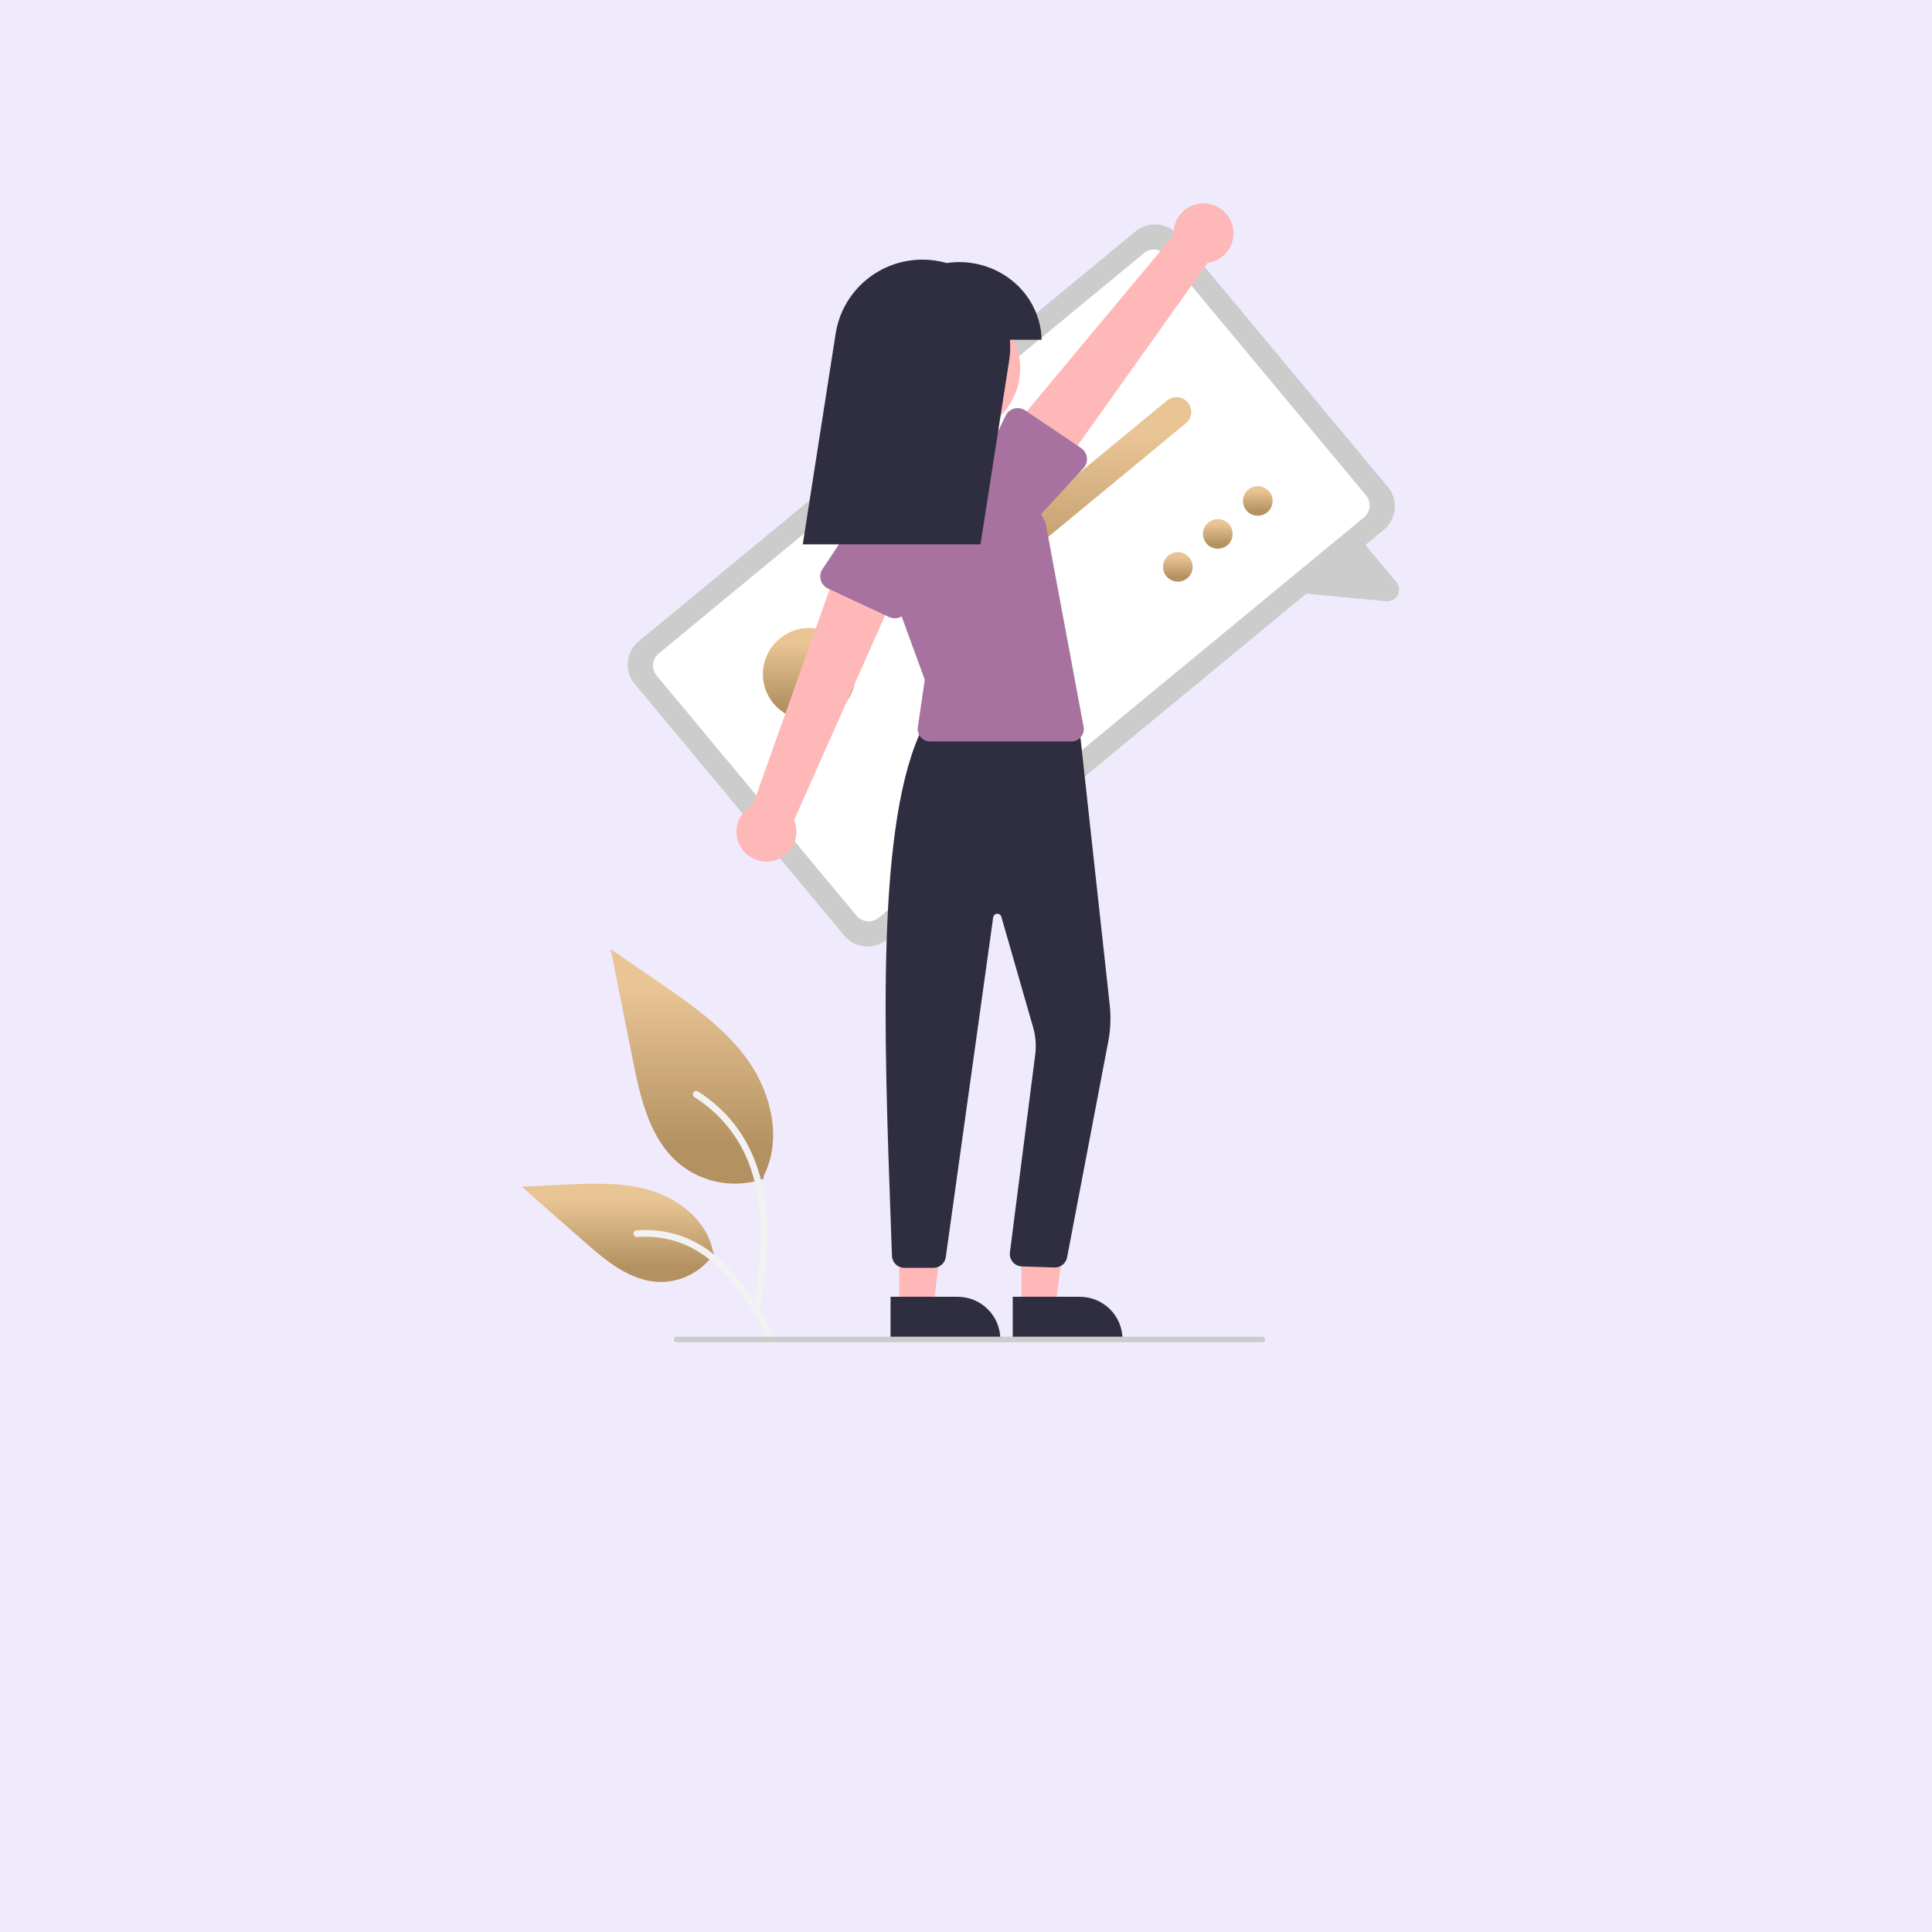 <?xml version="1.0" encoding="UTF-8"?> <svg xmlns="http://www.w3.org/2000/svg" width="380" height="380" viewBox="0 0 380 380" fill="none"><rect width="380" height="380" fill="#F0EBFC"></rect><path d="M150.249 231.839C147.46 232.815 144.466 233.059 141.554 232.549C138.643 232.038 135.913 230.79 133.627 228.924C127.805 224.06 125.979 216.046 124.494 208.626L120.101 186.677L129.298 192.981C135.912 197.515 142.676 202.194 147.255 208.76C151.835 215.327 153.834 224.291 150.154 231.396" fill="url(#paint0_linear_4300_287)"></path><path d="M149.462 258.413C150.393 251.663 151.35 244.826 150.697 238.004C150.117 231.945 148.261 226.028 144.48 221.176C142.474 218.605 140.032 216.402 137.265 214.667C136.543 214.214 135.879 215.352 136.598 215.803C141.385 218.815 145.088 223.263 147.173 228.505C149.475 234.335 149.845 240.689 149.448 246.882C149.208 250.627 148.7 254.347 148.187 258.063C148.147 258.231 148.172 258.408 148.258 258.558C148.344 258.708 148.483 258.821 148.649 258.872C148.818 258.918 148.998 258.895 149.151 258.809C149.303 258.723 149.415 258.58 149.462 258.413V258.413Z" fill="#F2F2F2"></path><path d="M140.496 246.469C139.3 248.279 137.656 249.751 135.722 250.745C133.788 251.738 131.63 252.219 129.456 252.141C123.867 251.877 119.207 247.994 115.013 244.308L102.607 233.404L110.818 233.013C116.722 232.731 122.779 232.469 128.403 234.282C134.027 236.094 139.214 240.457 140.242 246.252" fill="url(#paint1_linear_4300_287)"></path><path d="M152.093 262.293C147.613 254.401 142.416 245.63 133.129 242.827C130.547 242.05 127.84 241.772 125.153 242.007C124.306 242.079 124.518 243.379 125.363 243.306C129.867 242.934 134.362 244.118 138.092 246.659C141.681 249.091 144.476 252.472 146.841 256.057C148.29 258.253 149.587 260.543 150.885 262.829C151.3 263.559 152.513 263.032 152.093 262.293V262.293Z" fill="#F2F2F2"></path><path d="M272.183 104.197L174.501 184.789C173.272 185.8 171.69 186.286 170.102 186.138C168.514 185.99 167.05 185.221 166.031 183.999L124.853 134.542C123.837 133.318 123.35 131.744 123.498 130.163C123.647 128.582 124.419 127.125 125.646 126.11L223.328 45.518C224.557 44.507 226.139 44.022 227.727 44.169C229.315 44.318 230.779 45.087 231.799 46.308L272.976 95.765C273.992 96.989 274.48 98.564 274.331 100.144C274.183 101.725 273.41 103.182 272.183 104.197Z" fill="#CCCCCC"></path><path d="M268.269 101.769L172.832 180.509C172.199 181.03 171.384 181.28 170.566 181.203C169.748 181.127 168.994 180.731 168.469 180.102L129.152 132.88C128.629 132.249 128.378 131.438 128.454 130.624C128.531 129.81 128.929 129.059 129.561 128.536L224.997 49.797C225.631 49.276 226.446 49.026 227.264 49.102C228.082 49.178 228.836 49.574 229.361 50.204L268.677 97.426C269.201 98.056 269.452 98.867 269.375 99.682C269.299 100.496 268.901 101.247 268.269 101.769Z" fill="white"></path><path d="M272.668 118.253L253.039 116.424L267.088 105.417L274.656 114.507C274.952 114.854 275.135 115.281 275.181 115.733C275.228 116.186 275.137 116.641 274.92 117.041C274.777 117.312 274.582 117.553 274.345 117.749C274.113 117.939 273.845 118.082 273.558 118.168C273.27 118.255 272.968 118.283 272.668 118.253V118.253Z" fill="#CCCCCC"></path><path d="M233.25 83.253L184.97 123.086C184.675 123.329 184.335 123.512 183.969 123.625C183.603 123.737 183.218 123.777 182.837 123.741C182.456 123.706 182.085 123.596 181.747 123.418C181.408 123.24 181.108 122.997 180.863 122.703C180.619 122.41 180.435 122.071 180.322 121.707C180.209 121.343 180.169 120.96 180.205 120.58C180.241 120.2 180.351 119.832 180.53 119.494C180.709 119.157 180.953 118.859 181.248 118.615L229.528 78.782C229.822 78.539 230.163 78.356 230.529 78.244C230.895 78.131 231.279 78.092 231.661 78.127C232.042 78.163 232.412 78.273 232.751 78.451C233.09 78.629 233.39 78.872 233.634 79.165C233.879 79.459 234.063 79.797 234.176 80.162C234.289 80.526 234.328 80.909 234.293 81.288C234.257 81.668 234.146 82.037 233.968 82.374C233.789 82.711 233.545 83.01 233.25 83.253V83.253Z" fill="url(#paint2_linear_4300_287)"></path><path d="M209.621 86.722L177.06 113.586C176.465 114.077 175.698 114.313 174.927 114.241C174.157 114.169 173.447 113.796 172.954 113.203C172.46 112.61 172.223 111.846 172.295 111.08C172.368 110.313 172.743 109.606 173.338 109.115L205.899 82.251C206.495 81.76 207.262 81.524 208.032 81.596C208.802 81.668 209.512 82.041 210.006 82.634C210.499 83.227 210.736 83.99 210.664 84.757C210.592 85.524 210.217 86.231 209.621 86.722Z" fill="#CCCCCC"></path><path d="M159.169 141.662C164.202 141.662 168.283 137.6 168.283 132.589C168.283 127.578 164.202 123.516 159.169 123.516C154.135 123.516 150.054 127.578 150.054 132.589C150.054 137.6 154.135 141.662 159.169 141.662Z" fill="url(#paint3_linear_4300_287)"></path><path d="M231.669 114.403C233.28 114.403 234.585 113.103 234.585 111.499C234.585 109.896 233.28 108.596 231.669 108.596C230.058 108.596 228.752 109.896 228.752 111.499C228.752 113.103 230.058 114.403 231.669 114.403Z" fill="url(#paint4_linear_4300_287)"></path><path d="M239.528 107.918C241.139 107.918 242.445 106.618 242.445 105.015C242.445 103.412 241.139 102.112 239.528 102.112C237.917 102.112 236.612 103.412 236.612 105.015C236.612 106.618 237.917 107.918 239.528 107.918Z" fill="url(#paint5_linear_4300_287)"></path><path d="M247.388 101.433C248.999 101.433 250.304 100.134 250.304 98.53C250.304 96.927 248.999 95.627 247.388 95.627C245.777 95.627 244.471 96.927 244.471 98.53C244.471 100.134 245.777 101.433 247.388 101.433Z" fill="url(#paint6_linear_4300_287)"></path><path d="M200.901 257.236L207.597 257.236L210.783 231.526L200.9 231.527L200.901 257.236Z" fill="#FFB8B8"></path><path d="M199.193 255.061L212.38 255.06H212.38C213.484 255.06 214.577 255.276 215.596 255.697C216.616 256.117 217.542 256.733 218.322 257.51C219.103 258.287 219.722 259.209 220.144 260.224C220.566 261.239 220.784 262.327 220.784 263.425V263.697L199.194 263.698L199.193 255.061Z" fill="#2F2E41"></path><path d="M176.87 257.236L183.566 257.236L186.751 231.526L176.869 231.527L176.87 257.236Z" fill="#FFB8B8"></path><path d="M175.162 255.061L188.349 255.06H188.349C189.453 255.06 190.546 255.276 191.565 255.697C192.585 256.117 193.511 256.733 194.291 257.51C195.072 258.287 195.691 259.209 196.113 260.224C196.535 261.239 196.753 262.327 196.753 263.425V263.697L175.163 263.698L175.162 255.061Z" fill="#2F2E41"></path><path d="M183.59 249.371H183.589L177.895 249.369C177.258 249.371 176.645 249.126 176.186 248.686C175.728 248.245 175.46 247.644 175.44 247.011L175.26 242.052C173.821 202.395 172.332 161.389 181.551 142.958L181.623 142.813L212.142 141.714L218.269 197.664C218.531 200.051 218.435 202.463 217.985 204.821L209.886 247.309C209.776 247.885 209.462 248.403 209.002 248.768C208.541 249.133 207.963 249.321 207.375 249.298L200.979 249.091C200.644 249.078 200.316 248.997 200.013 248.853C199.711 248.708 199.442 248.504 199.222 248.252C199.002 248.001 198.836 247.707 198.734 247.389C198.632 247.071 198.597 246.736 198.63 246.404L203.654 207.107C203.825 205.411 203.67 203.698 203.198 202.059L196.95 180.315C196.898 180.136 196.786 179.979 196.632 179.872C196.478 179.764 196.292 179.713 196.104 179.726C195.917 179.739 195.74 179.816 195.603 179.944C195.465 180.071 195.376 180.242 195.35 180.427L186.024 247.261C185.94 247.845 185.648 248.379 185.201 248.767C184.754 249.154 184.182 249.368 183.59 249.371V249.371Z" fill="#2F2E41"></path><path d="M187.239 85.775C194.648 85.775 200.653 79.797 200.653 72.422C200.653 65.047 194.648 59.069 187.239 59.069C179.831 59.069 173.825 65.047 173.825 72.422C173.825 79.797 179.831 85.775 187.239 85.775Z" fill="#FFB8B8"></path><path d="M210.712 145.843H182.954C182.601 145.843 182.253 145.768 181.932 145.622C181.611 145.476 181.326 145.263 181.095 144.997C180.864 144.731 180.694 144.419 180.595 144.082C180.496 143.745 180.471 143.391 180.522 143.043L181.893 133.694L173.841 111.646C173.01 109.37 172.701 106.937 172.937 104.527C173.173 102.116 173.948 99.789 175.206 97.716C176.463 95.642 178.171 93.876 180.204 92.545C182.237 91.214 184.543 90.353 186.954 90.026V90.026C190.388 89.549 193.886 90.179 196.934 91.824C199.983 93.469 202.423 96.043 203.896 99.168L205.665 102.914L213.128 142.951C213.194 143.304 213.181 143.667 213.09 144.015C212.999 144.362 212.832 144.685 212.601 144.961C212.371 145.237 212.082 145.46 211.755 145.612C211.429 145.764 211.072 145.843 210.712 145.843H210.712Z" fill="#A772A0"></path><path d="M152.116 169.296C152.952 169.102 153.734 168.729 154.409 168.202C155.084 167.676 155.635 167.008 156.023 166.246C156.41 165.484 156.626 164.647 156.653 163.794C156.681 162.94 156.52 162.091 156.182 161.307L177.811 112.663L165.438 109.56L148.068 158.351C146.781 159.004 145.779 160.103 145.252 161.441C144.725 162.78 144.71 164.264 145.209 165.613C145.708 166.962 146.686 168.082 147.96 168.761C149.233 169.44 150.712 169.63 152.116 169.296H152.116Z" fill="#FFB8B8"></path><path d="M174.883 121.362L162.85 115.755C162.507 115.596 162.203 115.364 161.959 115.077C161.714 114.791 161.535 114.454 161.432 114.092C161.33 113.73 161.307 113.35 161.366 112.978C161.424 112.606 161.563 112.251 161.771 111.938L169.085 100.943C169.915 99.205 171.404 97.865 173.225 97.218C175.046 96.571 177.05 96.668 178.799 97.489C180.548 98.311 181.898 99.788 182.555 101.599C183.211 103.409 183.12 105.405 182.301 107.148L178.519 119.741C178.411 120.102 178.225 120.435 177.976 120.718C177.727 121.001 177.419 121.227 177.074 121.381C176.729 121.534 176.355 121.612 175.977 121.609C175.599 121.606 175.226 121.522 174.883 121.362H174.883Z" fill="#A772A0"></path><path d="M242.342 44.12C242.604 44.934 242.683 45.794 242.574 46.641C242.465 47.488 242.17 48.301 241.712 49.022C241.253 49.744 240.641 50.356 239.919 50.817C239.197 51.277 238.382 51.575 237.531 51.688L206.636 95.092L197.623 86.102L230.826 46.264C230.73 44.829 231.166 43.41 232.051 42.274C232.936 41.138 234.208 40.364 235.628 40.1C237.047 39.836 238.515 40.099 239.753 40.84C240.99 41.581 241.912 42.748 242.342 44.12V44.12Z" fill="#FFB8B8"></path><path d="M213.78 89.997C213.824 90.371 213.787 90.75 213.67 91.108C213.554 91.466 213.361 91.795 213.106 92.072L204.176 101.755C203.092 103.349 201.417 104.45 199.518 104.817C197.619 105.184 195.652 104.786 194.047 103.711C192.442 102.635 191.331 100.971 190.958 99.081C190.584 97.192 190.979 95.233 192.054 93.632L197.796 81.749C197.96 81.41 198.195 81.11 198.486 80.869C198.777 80.629 199.116 80.454 199.481 80.356C199.846 80.258 200.228 80.239 200.601 80.301C200.974 80.363 201.329 80.505 201.642 80.716L212.643 88.133C212.956 88.344 213.22 88.62 213.416 88.942C213.612 89.263 213.736 89.624 213.78 89.997V89.997Z" fill="#A772A0"></path><path d="M204.864 66.833C204.856 65.624 204.687 64.422 204.363 63.258C202.202 55.308 194.223 50.536 186.217 51.734C184.66 51.289 183.047 51.065 181.428 51.066V51.066C177.307 51.066 173.322 52.533 170.192 55.202C167.063 57.87 164.995 61.565 164.362 65.619L157.895 107.065H192.849L198.493 70.897C198.702 69.552 198.752 68.189 198.64 66.833H204.864Z" fill="#2F2E41"></path><path d="M248.309 264H133.07C132.925 264 132.786 263.943 132.683 263.841C132.581 263.739 132.523 263.6 132.523 263.456C132.523 263.312 132.581 263.174 132.683 263.072C132.786 262.97 132.925 262.913 133.07 262.913H248.309C248.454 262.913 248.593 262.97 248.695 263.072C248.798 263.174 248.855 263.312 248.855 263.456C248.855 263.6 248.798 263.739 248.695 263.841C248.593 263.943 248.454 264 248.309 264Z" fill="#CCCCCC"></path><defs><linearGradient id="paint0_linear_4300_287" x1="136.083" y1="194.268" x2="136.083" y2="225.585" gradientUnits="userSpaceOnUse"><stop stop-color="#E9C596"></stop><stop offset="1" stop-color="#B49160"></stop></linearGradient><linearGradient id="paint1_linear_4300_287" x1="121.552" y1="235.994" x2="121.552" y2="249.122" gradientUnits="userSpaceOnUse"><stop stop-color="#E9C596"></stop><stop offset="1" stop-color="#B49160"></stop></linearGradient><linearGradient id="paint2_linear_4300_287" x1="207.249" y1="85.625" x2="207.249" y2="116.608" gradientUnits="userSpaceOnUse"><stop stop-color="#E9C596"></stop><stop offset="1" stop-color="#B49160"></stop></linearGradient><linearGradient id="paint3_linear_4300_287" x1="159.169" y1="126.502" x2="159.169" y2="138.821" gradientUnits="userSpaceOnUse"><stop stop-color="#E9C596"></stop><stop offset="1" stop-color="#B49160"></stop></linearGradient><linearGradient id="paint4_linear_4300_287" x1="231.669" y1="109.551" x2="231.669" y2="113.493" gradientUnits="userSpaceOnUse"><stop stop-color="#E9C596"></stop><stop offset="1" stop-color="#B49160"></stop></linearGradient><linearGradient id="paint5_linear_4300_287" x1="239.528" y1="103.067" x2="239.528" y2="107.009" gradientUnits="userSpaceOnUse"><stop stop-color="#E9C596"></stop><stop offset="1" stop-color="#B49160"></stop></linearGradient><linearGradient id="paint6_linear_4300_287" x1="247.388" y1="96.582" x2="247.388" y2="100.524" gradientUnits="userSpaceOnUse"><stop stop-color="#E9C596"></stop><stop offset="1" stop-color="#B49160"></stop></linearGradient></defs></svg> 